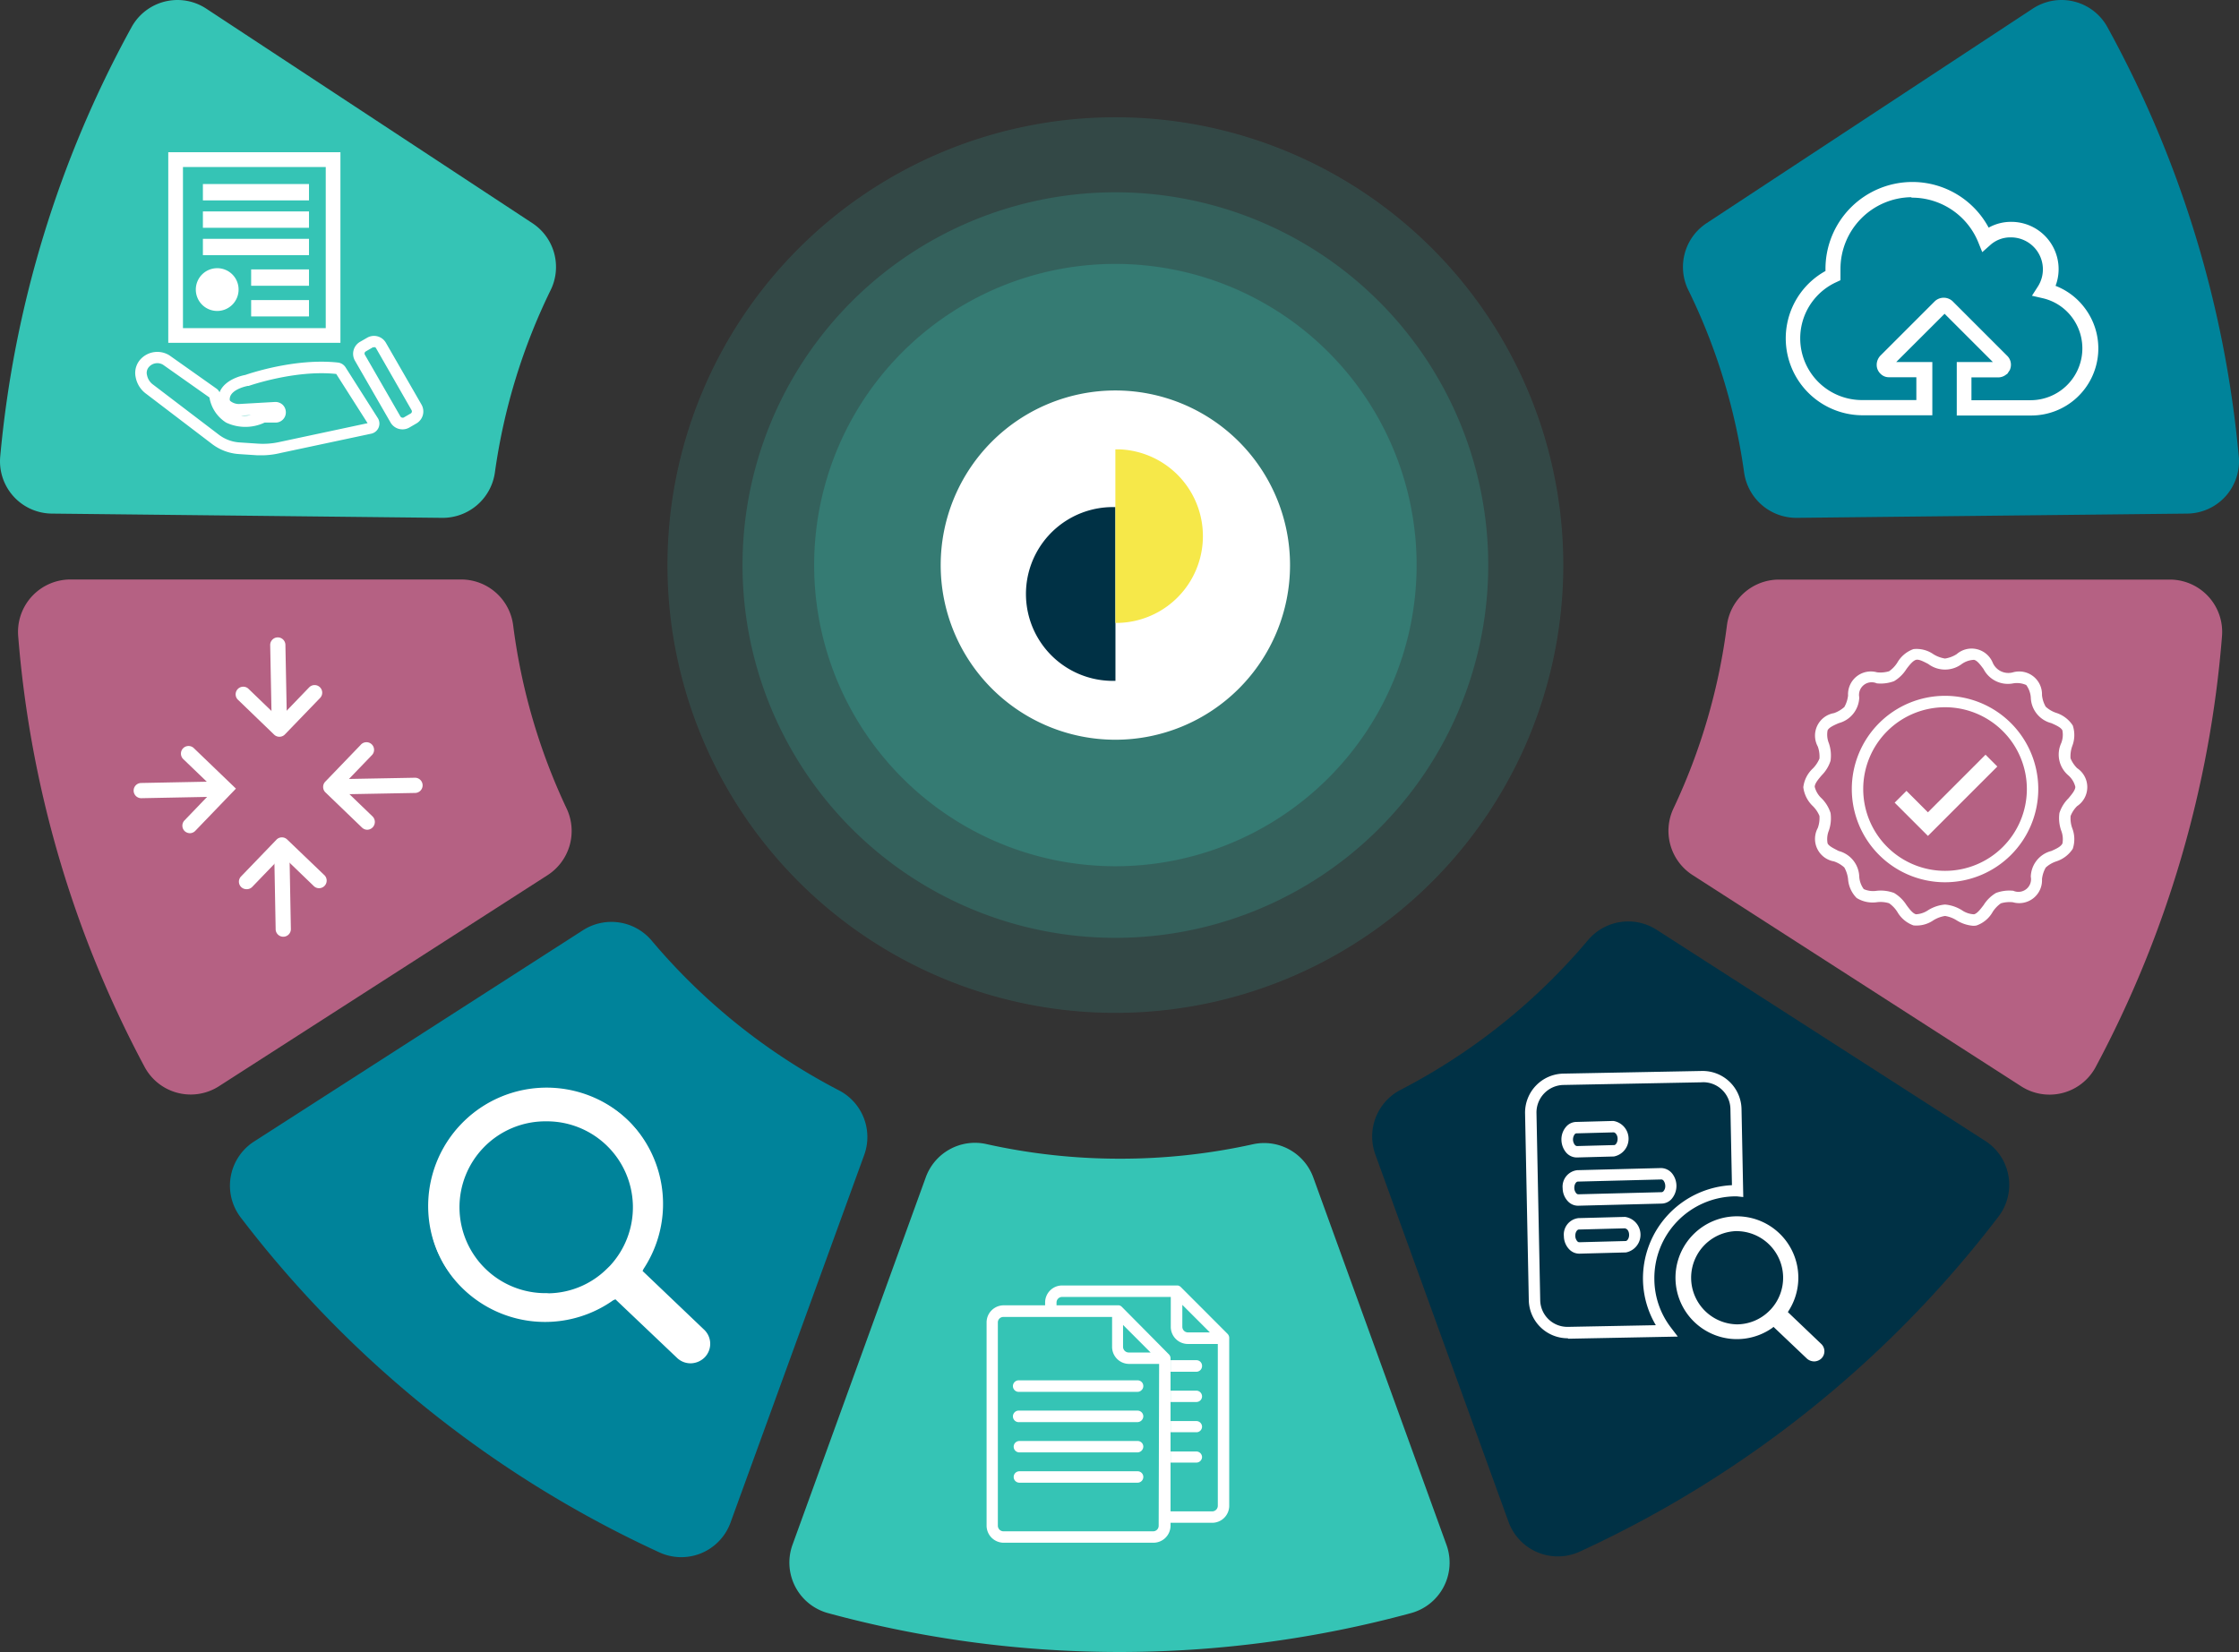 <svg xmlns="http://www.w3.org/2000/svg" xmlns:xlink="http://www.w3.org/1999/xlink" width="294.183" height="217.106" viewBox="0 0 294.183 217.106"><rect x="0" y="0" width="294.183" height="217.106" fill="#333333" stroke="none"/><defs><clipPath id="a"><rect width="294.183" height="217.106" fill="none"/></clipPath><clipPath id="c"><rect width="117.7" height="117.7" transform="translate(87.7 15.412)" fill="none"/></clipPath><clipPath id="d"><rect width="97.98" height="97.98" transform="translate(97.56 25.272)" fill="none"/></clipPath><clipPath id="e"><rect width="79.16" height="79.16" transform="translate(106.97 34.682)" fill="none"/></clipPath></defs><g clip-path="url(#a)"><g clip-path="url(#a)"><path d="M147.118,152.276a80.345,80.345,0,0,1-17.56-1.93,6.87,6.87,0,0,0-7.92,4.38l-17.5,48.26a6.88,6.88,0,0,0,4.09,8.829c.173.064.351.121.53.171a146.066,146.066,0,0,0,76.67,0,6.871,6.871,0,0,0,4.786-8.455q-.077-.276-.176-.545l-17.48-48.23a6.87,6.87,0,0,0-7.92-4.38,80.336,80.336,0,0,1-17.52,1.9" fill="#35c4b5"/><path d="M76.559,122.276l-43.17,27.74a6.89,6.89,0,0,0-2.089,9.517q.159.249.339.483a145.793,145.793,0,0,0,55,44,6.879,6.879,0,0,0,9.123-3.381c.08-.173.152-.35.218-.529l17.58-48.35a6.9,6.9,0,0,0-3.35-8.47,80.84,80.84,0,0,1-24.561-19.64,6.918,6.918,0,0,0-9.089-1.37" fill="#00839a"/><path d="M180.719,151.756l17.489,48.25a6.89,6.89,0,0,0,8.828,4.124c.178-.064.351-.136.523-.214a145.776,145.776,0,0,0,55-44,6.871,6.871,0,0,0-1.233-9.637c-.167-.129-.34-.25-.517-.363l-43.17-27.74a6.91,6.91,0,0,0-9,1.39,80.778,80.778,0,0,1-24.571,19.64,6.9,6.9,0,0,0-3.349,8.55" fill="#003145"/><path d="M226.9,82.2a79.989,79.989,0,0,1-7,24,6.91,6.91,0,0,0,2.47,8.79l43.19,27.77a6.88,6.88,0,0,0,9.51-2.055q.15-.232.28-.475a144.326,144.326,0,0,0,16.6-56.63,6.879,6.879,0,0,0-6.308-7.408c-.184-.015-.368-.022-.552-.022h-51.36a6.9,6.9,0,0,0-6.83,6.03" fill="#b56183"/><path d="M60.558,76.156H9.258a6.89,6.89,0,0,0-6.891,6.889c0,.18.008.361.022.541A144.383,144.383,0,0,0,19,140.216a6.871,6.871,0,0,0,9.3,2.813c.162-.088.323-.182.479-.283l43.18-27.74a6.91,6.91,0,0,0,2.47-8.79,80.047,80.047,0,0,1-7-24,6.89,6.89,0,0,0-6.87-6.06" fill="#b56183"/><path d="M69.959,29.336,27.1,1.136A6.88,6.88,0,0,0,17.568,3.1c-.1.156-.2.317-.289.481A144.28,144.28,0,0,0,.029,60.006a6.869,6.869,0,0,0,6.222,7.462c.185.017.372.026.558.028l51.32.56a6.931,6.931,0,0,0,6.9-6,79.431,79.431,0,0,1,7.32-23.93,6.891,6.891,0,0,0-2.39-8.79" fill="#35c4b5"/><path d="M221.835,38.126a79.514,79.514,0,0,1,7.319,23.93,6.931,6.931,0,0,0,6.9,6l51.32-.56c.186,0,.373-.011.558-.028a6.869,6.869,0,0,0,6.222-7.462A144.285,144.285,0,0,0,276.9,3.576c-.09-.164-.186-.325-.289-.481a6.879,6.879,0,0,0-9.53-1.959l-42.86,28.2a6.888,6.888,0,0,0-2.39,8.79" fill="#00839a"/><g opacity="0.15"><g clip-path="url(#c)"><path d="M104.937,32.649a58.85,58.85,0,1,1,0,83.226,58.85,58.85,0,0,1,0-83.226" fill="#35c4b5"/></g></g><g opacity="0.2"><g clip-path="url(#d)"><path d="M111.909,39.621a48.99,48.99,0,1,1,0,69.282,48.989,48.989,0,0,1,0-69.282" fill="#35c4b5"/></g></g><g opacity="0.26"><g clip-path="url(#e)"><path d="M118.563,46.275a39.58,39.58,0,1,1,0,55.975,39.58,39.58,0,0,1,0-55.975" fill="#35c4b5"/></g></g><path d="M146.548,51.316a22.95,22.95,0,1,1-22.95,22.95,22.95,22.95,0,0,1,22.95-22.95" fill="#fff"/><path d="M146.559,89.476a11.42,11.42,0,1,1-.677-22.83q.337-.011.677,0Z" fill="#003145"/><path d="M147.109,59.056a11.41,11.41,0,0,1-.561,22.81V59.056Z" fill="#f6e849"/><path d="M18.559,104.9a1,1,0,0,1,0-2l10.209-.2a1,1,0,1,1,0,2Z" fill="#fff"/><path d="M24.958,109.5a1.047,1.047,0,0,1-.7-.28,1,1,0,0,1-.006-1.414l.006-.006,3.93-4.09-4.11-3.95a1,1,0,0,1,1.39-1.44l5.53,5.32-5.32,5.53a1,1,0,0,1-.72.33" fill="#fff"/><path d="M36.7,95.986a1,1,0,0,1-1-1l-.2-10.22a1,1,0,0,1,2,0l.2,10.22a1,1,0,0,1-1,1" fill="#fff"/><path d="M36.718,96.826a1,1,0,0,1-.7-.28l-4.8-4.63a1,1,0,0,1,1.38-1.44l4.09,3.94,3.94-4.09a1,1,0,0,1,1.416,1.414l-.006.006-4.63,4.8a1,1,0,0,1-.69.28" fill="#fff"/><path d="M37.218,123.106a1,1,0,0,1-1-1l-.19-10.22a1,1,0,0,1,2,0l.19,10.22a1,1,0,0,1-1,1" fill="#fff"/><path d="M32.379,116.856a.985.985,0,0,1-.69-1.69l4.63-4.81a.99.99,0,0,1,1.41-.03l4.83,4.63a1,1,0,1,1-1.274,1.543,1.144,1.144,0,0,1-.106-.1l-4.09-3.94-3.941,4.09a1,1,0,0,1-.769.31" fill="#fff"/><path d="M44.308,104.4a1,1,0,0,1,0-2l10.22-.19a1,1,0,0,1,0,2Z" fill="#fff"/><path d="M48.278,109.046a1,1,0,0,1-.72-.29l-4.81-4.63a1,1,0,0,1,0-1.41l4.63-4.81a1,1,0,0,1,1.543,1.273,1.042,1.042,0,0,1-.1.107l-3.94,4.09,4.09,3.94a1.027,1.027,0,0,1-.69,1.73" fill="#fff"/><path d="M262.268,44.2l-.15.22a.728.728,0,0,1-.46.19H257.1v5h8.79a7.81,7.81,0,0,0,6.12-12.68,7.659,7.659,0,0,0-4.35-2.75,5.2,5.2,0,0,0-1.548-7.189h0a5.139,5.139,0,0,0-2.82-.83,5,5,0,0,0-3.38,1.26,10.425,10.425,0,0,0-20.07,3.93v.89a9.115,9.115,0,0,0,3.87,17.37h8.14v-5h-4.56a.63.63,0,0,1-.65-.6v-.05a.8.8,0,0,1,.2-.49l7.15-7.14a.681.681,0,0,1,.94,0l7.16,7.16a.64.64,0,0,1,.18.71" fill="#00839a"/><path d="M257.1,54.576v-7h4.74l-6.34-6.34-6.35,6.34h4.74v7h-9.14a10.111,10.111,0,0,1-4.9-18.96v-.28a11.42,11.42,0,0,1,11.42-11.42h.02a11.371,11.371,0,0,1,10,6,6.007,6.007,0,0,1,3-.76,6.211,6.211,0,0,1,5.79,8.41,8.7,8.7,0,0,1,3.71,2.75,8.812,8.812,0,0,1-6.9,14.29h-9.8Zm-6-28.66a9.43,9.43,0,0,0-9.28,9.4v1.51l-.62.29a8.114,8.114,0,0,0,3.43,15.46h7.16v-3h-3.56a1.511,1.511,0,0,1-1.12-.43,1.613,1.613,0,0,1-.53-1.13v-.14a1.789,1.789,0,0,1,.47-1.12l7.17-7.17a1.71,1.71,0,0,1,2.33,0l7.16,7.16a1.64,1.64,0,0,1,.42,1.72l-.05.15-.33.5-.15.1a1.679,1.679,0,0,1-1,.38h-3.57v3h7.8a6.81,6.81,0,0,0,5.33-11,6.672,6.672,0,0,0-3.79-2.41l-1.39-.32.77-1.2a4.2,4.2,0,0,0-3.58-6.47,3.939,3.939,0,0,0-2.66,1l-1.06.94-.53-1.31a9.41,9.41,0,0,0-8.73-5.85Z" fill="#fff"/><path d="M153.558,177.966l-6.15-6.21a.722.722,0,0,0-.38-.21h-15.16a2.25,2.25,0,0,0-2.24,2.25v26.7a2.25,2.25,0,0,0,2.23,2.25h19.7a2.25,2.25,0,0,0,2.24-2.25v-22a.748.748,0,0,0-.24-.53m-6-3.84,3.62,3.62h-2.87a.75.75,0,0,1-.75-.74Zm4.68,26.38a.73.73,0,0,1-.72.74h-19.67a.74.74,0,0,1-.74-.74v-26.7a.719.719,0,0,1,.71-.73h14.3v3.93a2.24,2.24,0,0,0,2.24,2.24h3.94Z" fill="#fff"/><path d="M150.219,182.156a.726.726,0,0,1-.281.58.686.686,0,0,1-.469.18H133.938a.76.76,0,1,1-.174-1.51.723.723,0,0,1,.174,0h15.531a.74.74,0,0,1,.75.73v.02" fill="#fff"/><path d="M150.219,186.146a.78.78,0,0,1-.75.75H133.938a.76.76,0,1,1-.174-1.51.723.723,0,0,1,.174,0h15.531a.751.751,0,0,1,.75.75v.01" fill="#fff"/><path d="M150.219,190.126a.78.78,0,0,1-.75.75H133.938a.75.75,0,0,1,0-1.5h15.531a.74.74,0,0,1,.75.73v.02Z" fill="#fff"/><path d="M150.219,194.106a.75.75,0,0,1-.74.75H133.938a.75.75,0,1,1,0-1.5h15.531a.74.74,0,0,1,.75.73v.02Z" fill="#fff"/><path d="M157.939,179.516a.75.75,0,0,1-.74.76h-3.39v-1.52h3.38a.74.74,0,0,1,.75.73v.03Z" fill="#fff"/><path d="M157.939,183.5a.74.74,0,0,1-.731.75h-3.4v-1.49h3.38a.76.76,0,0,1,.75.75Z" fill="#fff"/><path d="M157.939,187.476a.74.74,0,0,1-.731.75h-3.4v-1.47h3.38a.751.751,0,0,1,.75.74Z" fill="#fff"/><path d="M161.309,175.316l-6.17-6.18a.819.819,0,0,0-.39-.2h-15.19a2.241,2.241,0,0,0-2.241,2.24v.4h1.5v-.4a.73.73,0,0,1,.73-.73h14.281v3.94a2.25,2.25,0,0,0,2.239,2.24h3.94v21.26a.739.739,0,0,1-.729.74h-5.491v1.5h5.491a2.24,2.24,0,0,0,2.229-2.24v-22a.767.767,0,0,0-.2-.57m-5.23-.21a.74.74,0,0,1-.731-.74v-2.88l3.621,3.62Z" fill="#fff"/><path d="M157.939,191.456a.751.751,0,0,1-.731.76h-3.4v-1.46h3.38a.751.751,0,0,1,.75.74Z" fill="#fff"/><path d="M92.769,174.416l-7.86-7.5a15.562,15.562,0,1,0-4.091,4.28l7.89,7.49a3,3,0,0,0,2.1.81,3.093,3.093,0,0,0,2.071-.91,3,3,0,0,0-.11-4.17m-13.32-8a10.732,10.732,0,0,1-7.3,3.07,10.922,10.922,0,1,1,7.71-3.49Z" fill="#fff"/><path d="M90.738,179.866a3.4,3.4,0,0,1-2.28-.9l-7.67-7.29a15.79,15.79,0,1,1,4.6-4.82l7.64,7.29a3.31,3.31,0,0,1,.13,4.679l-.01.011a3.359,3.359,0,0,1-2.33,1Zm-9.88-9.11,8.11,7.71a2.557,2.557,0,0,0,1.83.7,2.651,2.651,0,0,0,1.81-.8,2.55,2.55,0,0,0-.074-3.6l-.026-.025-8.08-7.71.13-.27a15.505,15.505,0,1,0-4,4.13Zm-9-.81a11.291,11.291,0,1,1-.28-22.58h.28a11.3,11.3,0,0,1,8.27,19l-.43.42a11.135,11.135,0,0,1-7.55,3.18Zm0-21.83h-.3a10.542,10.542,0,0,0,.27,21.08h.27a10.368,10.368,0,0,0,7-3l.46-.44a10.549,10.549,0,0,0-7.73-17.7Z" fill="#00839a"/><path d="M205.979,175.876a5.11,5.11,0,0,1-5.11-5l-.49-24.57a5.13,5.13,0,0,1,5-5.21l18.23-.35h.1a5.11,5.11,0,0,1,5.11,5l.23,11.57-.85-.09h-.29a10.75,10.75,0,0,0-10.541,10.955v.045a10.552,10.552,0,0,0,2.18,6.25l.9,1.18-14.38.28Zm17.67-33.64-18.23.35a3.62,3.62,0,0,0-3.54,3.68l.49,24.57a3.571,3.571,0,0,0,3.6,3.542l.082,0,11.51-.22a12.07,12.07,0,0,1-1.69-6,12.27,12.27,0,0,1,11.69-12.4l-.2-10a3.58,3.58,0,0,0-3.628-3.531h-.052Z" fill="#fff"/><path d="M207.158,152.116a1.852,1.852,0,0,1-1.44-.72,2.669,2.669,0,0,1-.56-1.57,2.517,2.517,0,0,1,.66-1.8,1.789,1.789,0,0,1,1.26-.58l4.9-.13a2.37,2.37,0,0,1,.07,4.67Zm4.86-3.3h0l-4.89.13a.327.327,0,0,0-.22.11,1.161,1.161,0,0,0,0,1.39.44.44,0,0,0,.28.17l4.9-.13c.19,0,.46-.34.45-.85s-.33-.82-.52-.82" fill="#fff"/><path d="M207.468,164.756a1.82,1.82,0,0,1-1.239-.52,2.536,2.536,0,0,1-.75-1.77,2.169,2.169,0,0,1,1.919-2.38l6.12-.16a2.37,2.37,0,0,1,.12,4.67l-6.079.16Zm6.091-3.33h0l-6.121.16c-.2,0-.47.33-.459.84a1.094,1.094,0,0,0,.279.72.38.38,0,0,0,.221.11l6.119-.16c.19,0,.47-.34.45-.85s-.3-.78-.489-.78Z" fill="#fff"/><path d="M207.309,158.456a1.823,1.823,0,0,1-1.241-.52,2.538,2.538,0,0,1-.75-1.77,2.17,2.17,0,0,1,1.92-2.38l11-.28a1.922,1.922,0,0,1,1.47.72,2.64,2.64,0,0,1-.09,3.36,1.8,1.8,0,0,1-1.26.59l-11,.28Zm11-3.45h0l-11,.28c-.2,0-.47.33-.461.84a1.105,1.105,0,0,0,.28.72.419.419,0,0,0,.22.11l11-.28a.4.4,0,0,0,.211-.12,1,1,0,0,0,.239-.73,1.178,1.178,0,0,0-.22-.66.4.4,0,0,0-.28-.16Z" fill="#fff"/><path d="M239.428,176.4l-4.24-4a8.38,8.38,0,1,0-2.2,2.3l4.25,4a1.64,1.64,0,0,0,1.13.43,1.622,1.622,0,0,0,1.111-.49,1.591,1.591,0,0,0-.051-2.24m-7.179-4.3a5.739,5.739,0,0,1-3.931,1.66,5.868,5.868,0,1,1,4.161-1.88Z" fill="#fff"/><path d="M238.328,179.376a1.889,1.889,0,0,1-1.26-.5l-4.1-3.9a8.517,8.517,0,0,1-4.58,1.47h-.219a8.582,8.582,0,1,1,7.339-4.13l4.09,3.89a1.84,1.84,0,0,1,.071,2.6,1.894,1.894,0,0,1-1.291.57Zm-5.31-5,4.39,4.17a1.441,1.441,0,0,0,1,.37,1.4,1.4,0,0,0,.94-.42,1.329,1.329,0,0,0-.06-1.88l-4.38-4.18.11-.18a8.07,8.07,0,1,0-2.13,2.24Zm-4.849-.33a6.13,6.13,0,0,1-.151-12.25h.16a6.13,6.13,0,0,1,4.48,10.29l-.23.23a6.059,6.059,0,0,1-4.1,1.73Zm0-11.75h-.151a5.627,5.627,0,0,0,.291,11.25,5.54,5.54,0,0,0,3.759-1.59l.22-.22a5.537,5.537,0,0,0,1.49-3.95A5.63,5.63,0,0,0,228.169,162.3Z" fill="#003145"/><path d="M21.979,45.186h22.88v-25.3H21.979Zm20.7-2.18H24.159V22.066h18.52Z" fill="#fff"/><path d="M44.979,45.306H21.859V19.756h23.12Zm-22.87-.25h22.62V20.006H22.109Zm20.69-1.93H24.039V21.946H42.8Zm-18.51-.25h18.27V22.2H24.289Z" fill="#35c4b5"/><rect width="13.94" height="2.15" transform="translate(26.659 24.186)" fill="#fff"/><rect width="13.94" height="2.15" transform="translate(26.659 27.786)" fill="#fff"/><rect width="13.94" height="2.15" transform="translate(26.659 31.386)" fill="#fff"/><rect width="7.6" height="2.15" transform="translate(32.999 35.406)" fill="#fff"/><rect width="7.6" height="2.15" transform="translate(32.999 39.436)" fill="#fff"/><path d="M31.348,38.056a2.81,2.81,0,1,1-2.81-2.81h.01a2.8,2.8,0,0,1,2.8,2.8v.01" fill="#fff"/><path d="M34.558,59.836h-.72l-2.43-.16a6.538,6.538,0,0,1-3.54-1.32l-8.66-6.6a3.465,3.465,0,0,1-1.379-2.17,2.659,2.659,0,0,1,.73-2.47,3,3,0,0,1,3.709-.41l6.15,4.35a1.218,1.218,0,0,1,.43.5c.67-1.69,2.94-2.2,3.381-2.28.7-.24,6.639-2.23,12.169-1.63a1.378,1.378,0,0,1,1,.62l4.27,6.72a1.361,1.361,0,0,1-.849,2l-11.93,2.54a10.785,10.785,0,0,1-2.331.31m-5.78-2.69a5.007,5.007,0,0,0,2.73,1l2.42.16a9.9,9.9,0,0,0,2.66-.19l11.711-2.5-4.121-6.47c-5.4-.57-11.44,1.55-11.5,1.57h-.12s-2.1.38-2.35,1.53c-.059.3,0,.41.05.45a1.8,1.8,0,0,0,1.131.4l4.75-.27a1.4,1.4,0,0,1,1,.37,1.378,1.378,0,0,1,.419,1,1.34,1.34,0,0,1-1.31,1.34h-1.48a5.928,5.928,0,0,1-5.06,0,4.849,4.849,0,0,1-2.19-3.3l-6.08-4.29a1.46,1.46,0,0,0-1.81.22,1.15,1.15,0,0,0-.309,1.14,2,2,0,0,0,.809,1.25Zm2.871-2.52a4.715,4.715,0,0,0,1.33-.07Z" fill="#fff"/><path d="M52.889,56.426a2.044,2.044,0,0,1-.481-.06,1.814,1.814,0,0,1-1.1-.85l-4.669-8.11a1.818,1.818,0,0,1,.66-2.48l.939-.54a1.8,1.8,0,0,1,2.46.653l.01.017,4.67,8.11a1.82,1.82,0,0,1-.66,2.48l-.93.54a1.809,1.809,0,0,1-.9.24m-3.75-10.78a.277.277,0,0,0-.151,0l-.93.54a.32.32,0,0,0-.12.43l4.67,8.11a.33.33,0,0,0,.191.15.363.363,0,0,0,.239,0l.93-.54a.32.32,0,0,0,.11-.43l-4.67-8.15a.292.292,0,0,0-.19-.14Z" fill="#fff"/><path d="M259.228,121.666a4.78,4.78,0,0,1-2.15-.72,4,4,0,0,0-1.519-.57,4.086,4.086,0,0,0-1.531.57,3.912,3.912,0,0,1-2.62.67,4,4,0,0,1-2.12-1.78,3.942,3.942,0,0,0-1.08-1.13,3.8,3.8,0,0,0-1.58-.14,4,4,0,0,1-2.679-.55,3.918,3.918,0,0,1-1.131-2.49,4.088,4.088,0,0,0-.49-1.52,3.89,3.89,0,0,0-1.36-.8,3,3,0,0,1-2.45-3.463,2.944,2.944,0,0,1,.321-.927,3.89,3.89,0,0,0,.22-1.59,3.953,3.953,0,0,0-.86-1.28,4.1,4.1,0,0,1-1.261-2.49,4,4,0,0,1,1.261-2.47,4.1,4.1,0,0,0,.86-1.29,3.89,3.89,0,0,0-.22-1.59,3,3,0,0,1,2.14-4.39,4.12,4.12,0,0,0,1.349-.8,4,4,0,0,0,.49-1.51,3,3,0,0,1,3.81-3.05,4,4,0,0,0,1.58-.14,3.942,3.942,0,0,0,1.08-1.13,4,4,0,0,1,2.12-1.78,3.859,3.859,0,0,1,2.62.67,4.086,4.086,0,0,0,1.531.57,4,4,0,0,0,1.519-.57,3,3,0,0,1,4.74,1.1,2.234,2.234,0,0,0,2.67,1.28,3,3,0,0,1,3.81,3,3.787,3.787,0,0,0,.49,1.52,3.839,3.839,0,0,0,1.35.8,4.083,4.083,0,0,1,2.2,1.66,4,4,0,0,1-.071,2.73,4.017,4.017,0,0,0-.22,1.59,4.006,4.006,0,0,0,.86,1.29,3,3,0,0,1,0,5,3.821,3.821,0,0,0-.849,1.29,3.836,3.836,0,0,0,.209,1.59,4,4,0,0,1,.071,2.73,4.083,4.083,0,0,1-2.2,1.66,3.839,3.839,0,0,0-1.35.8,4,4,0,0,0-.49,1.51,3,3,0,0,1-3.82,3.05,4,4,0,0,0-1.58.14,4.064,4.064,0,0,0-1.08,1.13,3.911,3.911,0,0,1-2.12,1.78,1.9,1.9,0,0,1-.47.04m-3.669-2.79a5,5,0,0,1,2.209.74,3.007,3.007,0,0,0,1.6.54c.42-.1.84-.66,1.26-1.21a4.821,4.821,0,0,1,1.62-1.59,5,5,0,0,1,2.28-.29,1.66,1.66,0,0,0,2.3-1.84,3.582,3.582,0,0,1,2.7-3.39c.63-.28,1.27-.57,1.46-1a3.117,3.117,0,0,0-.17-1.69,4.911,4.911,0,0,1-.229-2.3,4.757,4.757,0,0,1,1.179-1.92c.44-.53.91-1.08.91-1.52a2.927,2.927,0,0,0-.91-1.5,3.59,3.59,0,0,1-.95-4.23,3,3,0,0,0,.16-1.69c-.18-.38-.82-.67-1.45-.95a3.584,3.584,0,0,1-2.7-3.39,3.191,3.191,0,0,0-.6-1.62,3,3,0,0,0-1.7-.22,3.6,3.6,0,0,1-3.91-1.88c-.41-.55-.83-1.12-1.25-1.21a3,3,0,0,0-1.6.54,3.669,3.669,0,0,1-4.42,0c-.6-.31-1.21-.64-1.6-.54s-.85.66-1.26,1.21a4.821,4.821,0,0,1-1.62,1.59,5,5,0,0,1-2.279.29,1.66,1.66,0,0,0-2.3,1.84,3.61,3.61,0,0,1-2.7,3.39c-.631.28-1.28.56-1.461.95a3,3,0,0,0,.17,1.69,5,5,0,0,1,.22,2.3,4.755,4.755,0,0,1-1.17,1.92c-.45.53-.91,1.08-.91,1.51a3.092,3.092,0,0,0,.91,1.52,4.755,4.755,0,0,1,1.17,1.92,5,5,0,0,1-.22,2.3,3,3,0,0,0-.17,1.69c.181.38.83.67,1.45,1a3.608,3.608,0,0,1,2.71,3.39,3.114,3.114,0,0,0,.59,1.62,3.061,3.061,0,0,0,1.711.22,5,5,0,0,1,2.279.29,4.894,4.894,0,0,1,1.62,1.58c.41.56.84,1.12,1.26,1.22a3.125,3.125,0,0,0,1.591-.54,5,5,0,0,1,2.22-.74m0-2.93a12.25,12.25,0,1,1,12.25-12.25,12.249,12.249,0,0,1-12.25,12.25m0-23a10.75,10.75,0,1,0,10.75,10.75,10.749,10.749,0,0,0-10.75-10.75" fill="#fff"/><path d="M253.309,110.386l-4.9-4.9,2.08-2.08,2.82,2.82,7.57-7.57,2.08,2.08Z" fill="#fff"/><path d="M253.309,110.916l-5.431-5.43,2.61-2.61,2.821,2.82,7.569-7.57,2.61,2.61Zm-4.37-5.43,4.37,4.37,9.119-9.12-1.55-1.55-7.569,7.57-2.821-2.82Z" fill="#b56183"/></g></g></svg>